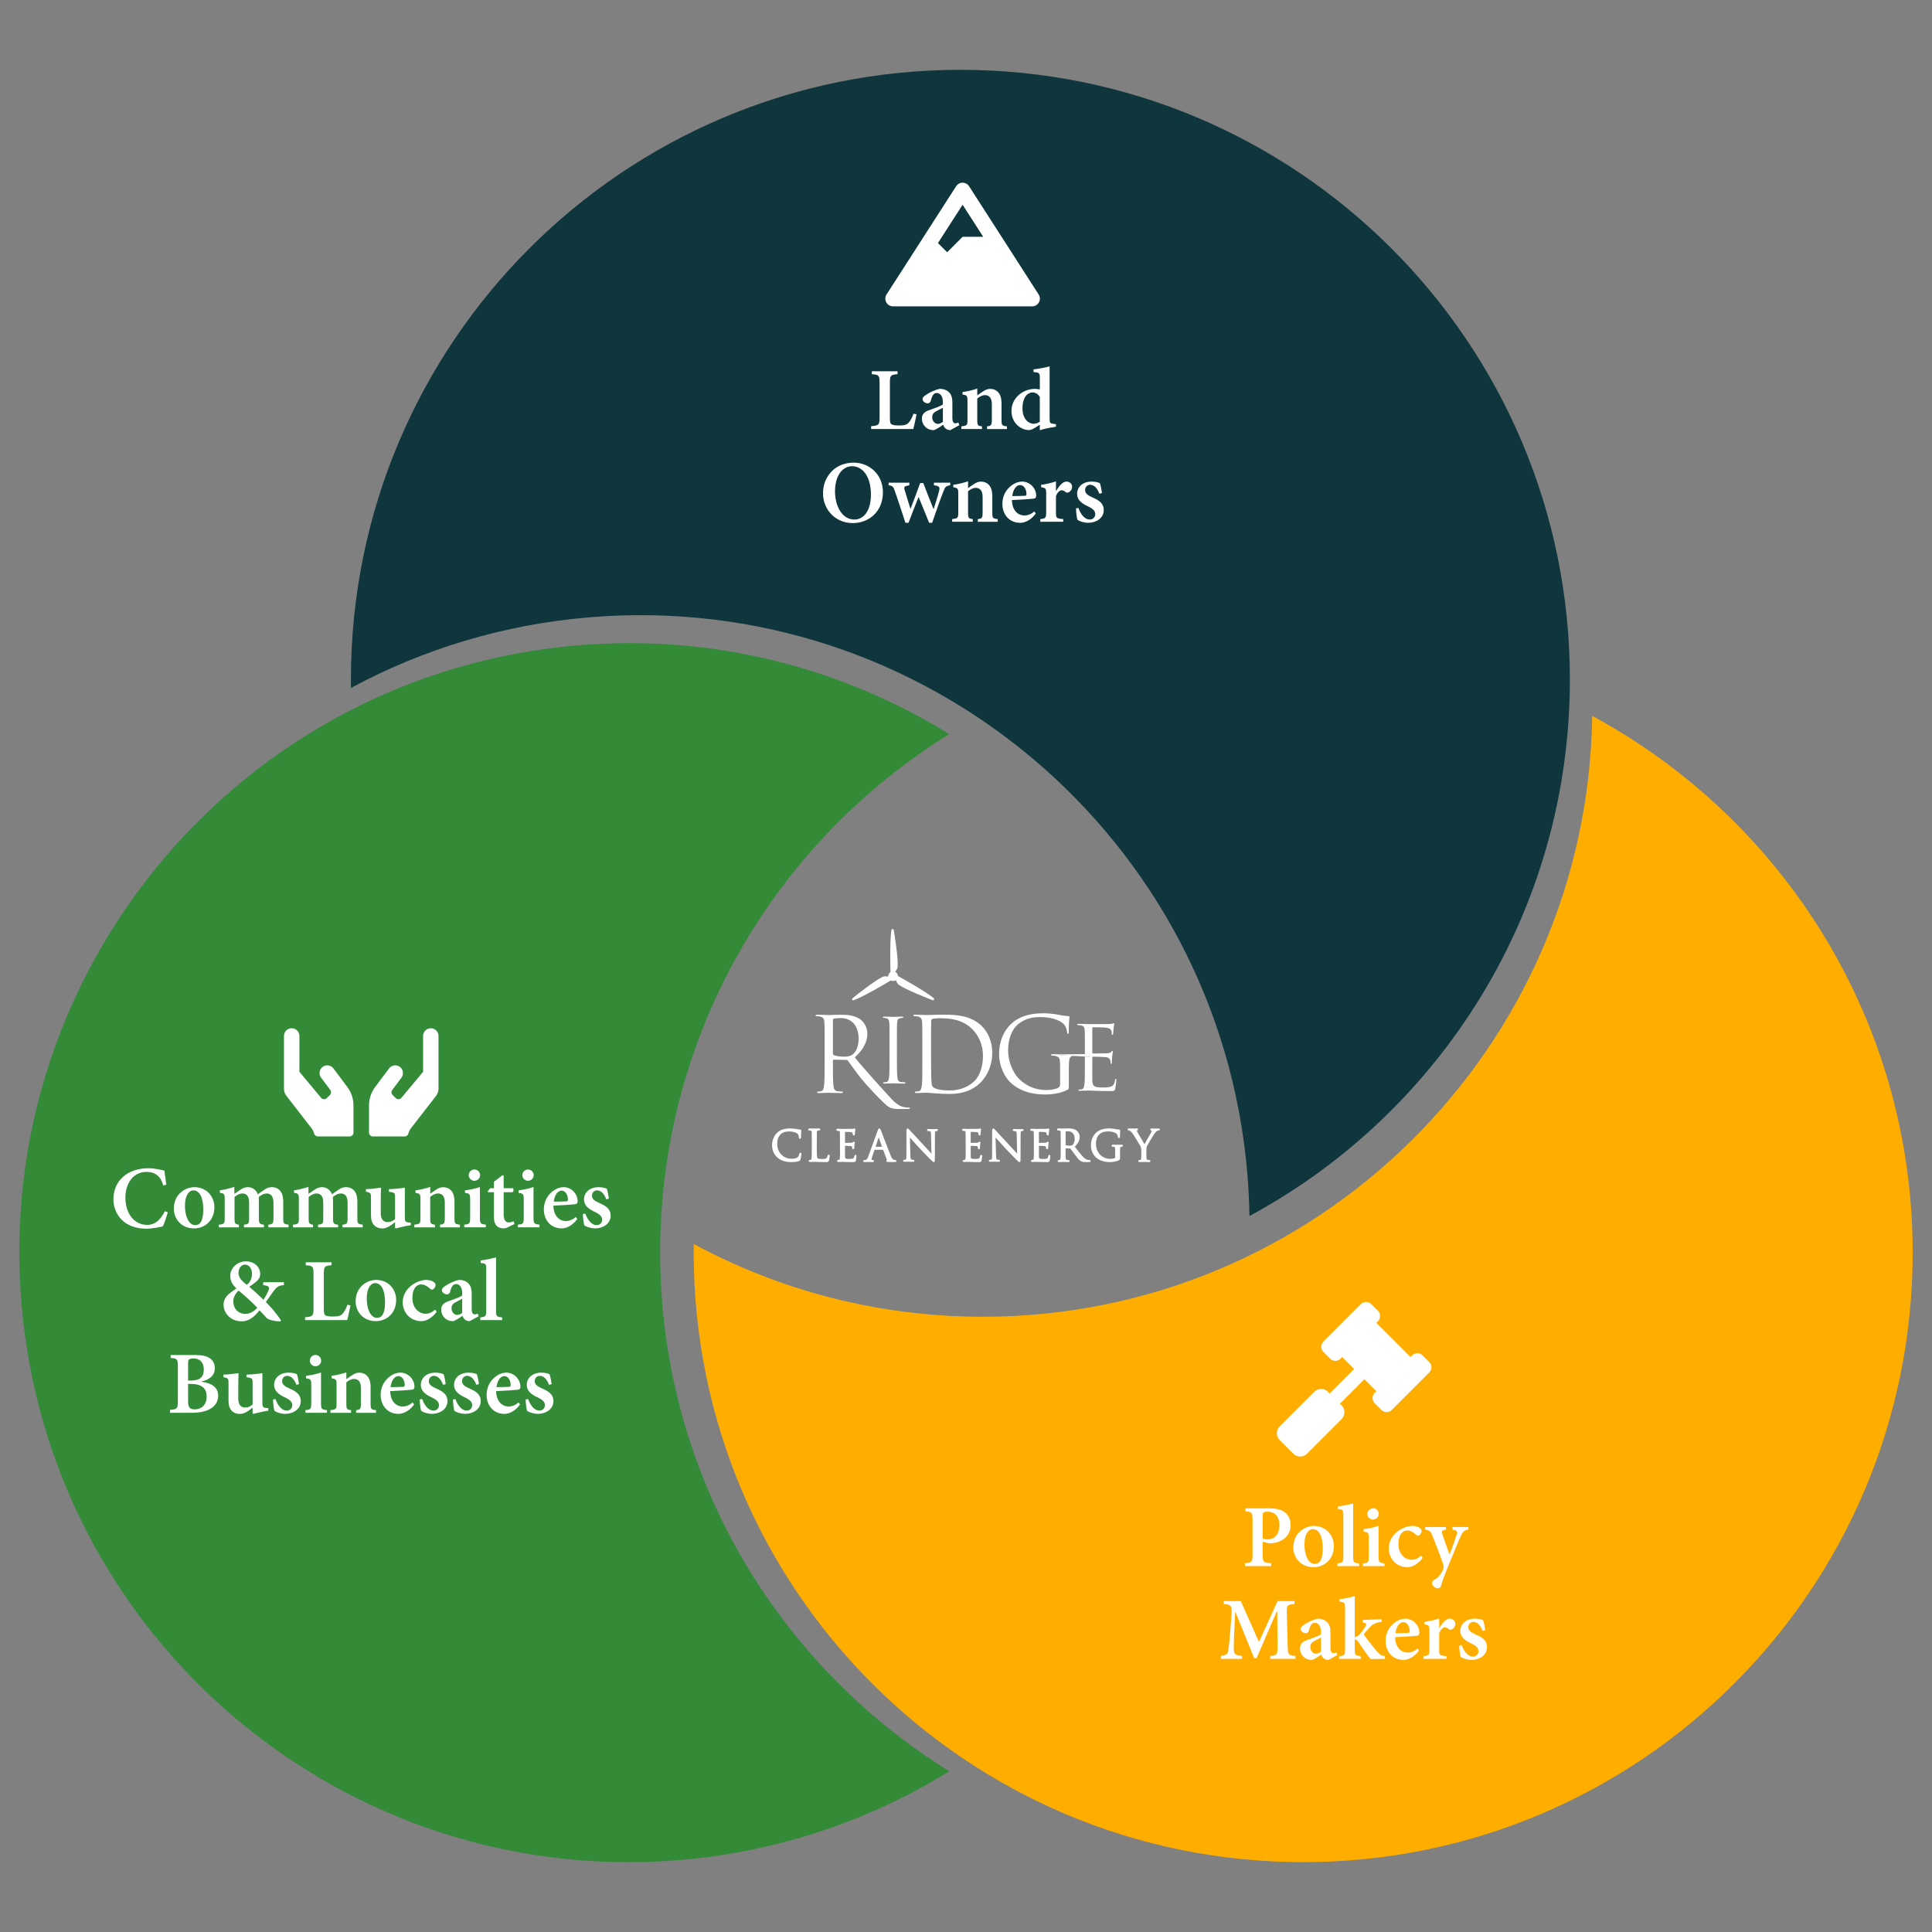 <?xml version="1.0" encoding="UTF-8"?>
<svg xmlns="http://www.w3.org/2000/svg" viewBox="0 0 1000 1000">
  <rect x="0" y="0" width="1000" height="1000" fill="#808080" stroke="none"/>
  <defs>
    <style>.cls-1,.cls-2{fill:#fff;}.cls-3{fill:#ffae00;}.cls-4{fill:#0f353d;}.cls-5{fill:#338a37;}.cls-2{fill-rule:evenodd;stroke:#fff;stroke-miterlimit:10;stroke-width:.76px;}</style>
  </defs>
  <g id="venn_diagram">
    <path class="cls-4" d="m497.11,36.14c-174.23,0-315.47,141.24-315.47,315.47,0,1.49.01,2.98.03,4.46,36.98-19.94,78.58-32.77,123.11-36.53,173.61-14.63,326.21,114.26,340.84,287.87.62,7.37.98,14.71,1.09,22,98.76-53.3,165.86-157.71,165.86-277.8,0-174.23-141.24-315.47-315.47-315.47Z"></path>
    <path class="cls-5" d="m341.69,648.37c0-113.38,59.82-212.79,149.61-268.39-55.54-34.38-122.21-51.87-192.3-45.96C125.39,348.64-3.5,501.24,11.13,674.86c14.63,173.61,167.23,302.5,340.84,287.87,51.19-4.31,98.49-20.63,139.38-45.93-89.82-55.6-149.65-155.02-149.65-268.42Z"></path>
    <path class="cls-3" d="m824.13,370.56c-2.4,172.16-142.7,310.99-315.44,310.99-54.13,0-105.08-13.64-149.6-37.66-.02,1.49-.03,2.99-.03,4.48,0,174.23,141.24,315.47,315.47,315.47s315.47-141.24,315.47-315.47c0-120.1-67.11-224.51-165.87-277.81Z"></path>
  </g>
  <g id="logo">
    <path class="cls-1" d="m437.12,546.94c-2.36,0-4.83-.38-5.63-.86-.27-.16-.38-.38-.38-.64v-17.53c0-.32.16-.54.43-.64.54-.16,1.98-.32,3.59-.32,5.74,0,9.28,4.02,9.28,10.72,0,4.08-1.39,6.97-3.27,8.26-1.23.86-2.73,1.02-4.02,1.02m-1.72-21.72c-1.66,0-5.74.16-6.33.16-.27,0-3.65-.16-6.06-.16-.59,0-.86.11-.86.43,0,.21.21.32.43.32.48,0,1.39.05,1.82.16,1.77.38,2.2,1.23,2.31,3.06.11,1.72.11,3.22.11,11.58v9.44c0,5.15,0,9.38-.27,11.64-.21,1.56-.48,2.73-1.56,2.95-.48.11-1.13.21-1.61.21-.32,0-.43.16-.43.32,0,.32.27.43.86.43,1.61,0,4.99-.16,5.04-.16.27,0,3.65.16,6.6.16.59,0,.86-.16.86-.43,0-.16-.11-.32-.43-.32-.48,0-1.66-.11-2.41-.21-1.61-.21-1.93-1.39-2.09-2.95-.27-2.25-.27-6.49-.27-11.64v-1.29c0-.27.11-.43.38-.43l6.6.11c.32,0,.48.11.7.32,1.07,1.39,3.59,4.99,5.85,7.94,3.06,4.02,13.2,14.92,15.51,16.15,1.39.75,2.73,1.02,5.74,1.02h3.81c.97,0,1.29-.11,1.29-.43,0-.16-.21-.32-.48-.32-.32,0-1.07,0-2.09-.16-1.34-.21-3.65-.8-6.54-3.86-3.11-3.32-15.02-16.36-19.42-21.99,4.83-4.45,6.49-8.42,6.49-12.39,0-3.7-2.36-6.33-3.7-7.29-2.84-2.04-6.43-2.36-9.81-2.36"></path>
    <path class="cls-1" d="m466.82,526.2c-1.38,0-4.26.14-4.49.14s-3.12-.14-4.63-.14c-.5,0-.73.09-.73.37,0,.18.18.28.37.28.32,0,.92.05,1.42.18,1.01.23,1.47,1.01,1.56,2.57.09,1.47.09,2.75.09,9.9v8.07c0,4.4,0,8.02-.23,9.95-.18,1.33-.41,2.34-1.33,2.52-.41.09-.96.18-1.38.18-.28,0-.37.14-.37.28,0,.28.23.37.73.37,1.38,0,4.26-.14,4.49-.14s3.12.14,5.64.14c.5,0,.73-.14.73-.37,0-.14-.09-.28-.37-.28-.41,0-1.42-.09-2.06-.18-1.38-.18-1.65-1.19-1.79-2.52-.23-1.93-.23-5.55-.23-9.95v-8.07c0-7.15,0-8.44.09-9.9.09-1.6.46-2.38,1.7-2.61.55-.09.83-.14,1.15-.14.18,0,.37-.09.37-.28,0-.27-.23-.37-.73-.37"></path>
    <path class="cls-1" d="m491.74,564.42c-6.33,0-8.42-1.13-9.12-2.14-.43-.59-.54-2.73-.59-4.08-.05-1.02-.11-5.95-.11-11.64v-6.65c0-4.13,0-9.6.05-11.42,0-.59.16-.86.64-1.07.43-.21,2.41-.38,3.49-.38,6.38,0,12.49.75,17.53,6.06,2.2,2.31,5.15,6.7,5.15,13.51,0,4.93-1.5,10.08-4.29,12.82-3.16,3.16-7.78,4.99-12.76,4.99m-2.59-39.21c-.81,0-1.56,0-2.24,0-3.22,0-6.6.16-7.24.16-.27,0-3.65-.16-6.06-.16-.59,0-.86.11-.86.43,0,.21.21.32.43.32.48,0,1.39.05,1.82.16,1.77.38,2.2,1.23,2.31,3.06.11,1.72.11,3.22.11,11.58v9.44c0,5.15,0,9.38-.27,11.64-.21,1.56-.48,2.73-1.56,2.95-.48.11-1.13.21-1.61.21-.32,0-.43.16-.43.32,0,.32.27.43.86.43,1.61,0,4.99-.16,5.25-.16.54,0,7.29.64,11.9.64,9.12,0,13.94-3.75,16.25-6.17,3-3.16,5.79-8.37,5.79-15.12,0-6.38-2.52-10.83-5.2-13.62-5.57-5.75-13.74-6.12-19.27-6.12"></path>
    <path class="cls-1" d="m540.34,524.47c-4.13,0-9.44.38-14.26,3.38-4.77,3-8.95,9.06-8.95,17.64,0,6.7,3.11,12.44,6.38,15.28,5.95,5.2,13.57,5.74,17.64,5.74,3.11,0,7.94-.59,11.37-2.41.64-.38.7-.48.7-2.9v-6.01c0-2.25,0-3.86.11-5.58.11-1.88.54-2.79,1.98-3.06.05,0,.07-.02.06-.04l-6.55-.36-1.12-.42h1.13c-1.19-.05-2.68-.09-3.92-.09-.59,0-.86.11-.86.43,0,.21.21.32.43.32.48,0,1.39.05,1.82.16,2.14.59,2.41,1.18,2.41,5.52v9.12c0,.91-.38,1.5-1.07,1.88-1.39.8-4.18,1.13-6.11,1.13-4.93,0-9.81-1.61-14.05-5.74-1.88-1.82-5.68-7.29-5.68-14.85,0-6.27,2.2-11.15,5.31-13.62,4.08-3.22,8.1-3.54,11.48-3.54,6.92,0,11.26,2.31,12.6,4.34.8,1.29,1.07,2.79,1.13,3.54.05.48.11.8.38.8.38,0,.48-.27.48-1.13,0-5.36.38-6.86.38-7.61,0-.21-.11-.43-.64-.48-1.34-.05-3.22-.27-4.34-.54-1.02-.21-4.83-.91-8.2-.91"></path>
    <path class="cls-1" d="m576.56,529.58c-.23,0-.41.18-.64.23-.37.09-1.1.18-1.97.23-1.05.05-10.18.05-10.5.05-.23,0-3.12-.14-5.18-.14-.5,0-.73.09-.73.37,0,.18.18.27.37.27.41,0,1.19.05,1.56.14,1.51.32,1.88,1.05,1.97,2.61.09,1.47.09,2.75.09,9.9v2.38l2.37-.02v1.4l-2.37-.13v4.44c0,4.4,0,8.02-.23,9.95-.18,1.33-.41,2.34-1.33,2.52-.41.09-.96.18-1.38.18-.28,0-.37.14-.37.27,0,.28.23.37.73.37,1.38,0,4.26-.14,4.49-.14,1.33,0,4.4.27,11.32.27,1.79,0,2.15,0,2.48-1.19.23-.96.6-4.08.6-4.45,0-.32,0-.69-.27-.69-.23,0-.32.18-.41.69-.32,1.88-.87,2.8-2.06,3.3-1.19.5-3.21.5-4.4.5-4.49,0-5.18-.6-5.32-3.76-.05-.96,0-6.28,0-7.84v-4.03c0-.18.09-.32.32-.32.78,0,5.32.09,6.56.23,1.79.18,2.2.96,2.38,1.6.18.6.18,1.05.18,1.51,0,.23.09.41.32.41.32,0,.32-.5.32-.87,0-.32.09-2.02.18-2.93.14-1.51.37-2.29.37-2.57s-.09-.37-.23-.37c-.18,0-.37.23-.69.6-.41.46-1.05.55-2.15.64-1.05.09-6.69.09-7.29.09-.23,0-.28-.14-.28-.46v-12.65c0-.32.09-.46.28-.46.5,0,5.5.05,6.28.14,2.48.28,2.93.83,3.26,1.56.23.55.27,1.33.27,1.65,0,.37.09.6.37.6.18,0,.27-.27.32-.5.09-.55.18-2.57.23-3.03.14-1.28.37-1.83.37-2.15,0-.23-.05-.41-.18-.41"></path>
    <polyline class="cls-1" points="563.89 545.6 561.52 545.62 548.82 545.73 547.69 545.74 548.81 546.16 555.36 546.52 561.52 546.87 563.89 547 563.89 545.6"></polyline>
    <path class="cls-2" d="m409.59,601.12c1.36,0,2.98-.15,3.83-.49.38-.17.43-.21.55-.62.21-.72.47-2.57.47-2.72,0-.17-.04-.32-.15-.32-.13,0-.17.09-.21.32-.06.38-.34,1.32-.79,1.79-.85.87-2.1,1.06-3.7,1.06-4.55,0-7.67-3.72-7.67-7.78,0-2.17.36-4.06,1.91-5.55.74-.72,2.06-1.55,4.89-1.55,1.87,0,3.51.57,4.25,1.21.55.47.89,1.34.89,2.17,0,.3.02.45.17.45.13,0,.17-.13.19-.45s.02-1.49.06-2.19c.04-.77.11-1.02.11-1.19,0-.13-.04-.21-.28-.23-.68-.04-1.36-.17-2.17-.32-1.04-.19-2.23-.26-3.08-.26-3.27,0-5.21,1-6.48,2.27-1.89,1.89-2.38,4.38-2.38,5.8,0,2.02.51,4.44,2.57,6.29,1.68,1.51,3.83,2.3,7.02,2.3Z"></path>
    <path class="cls-2" d="m422.4,590.82c0-3.43,0-4.04.04-4.74.04-.77.22-1.14.86-1.25.26-.04.57-.07.72-.07.09,0,.18-.04.18-.13,0-.13-.11-.18-.35-.18-.66,0-2.26.07-2.37.07s-1.49-.07-2.48-.07c-.24,0-.35.04-.35.18,0,.09.09.13.18.13.2,0,.57.02.75.07.72.15.9.51.94,1.25.04.7.04,1.32.04,4.74v3.86c0,2.11,0,3.84-.11,4.77-.09.64-.2,1.12-.64,1.21-.2.04-.46.09-.66.09-.13,0-.18.07-.18.13,0,.13.11.18.35.18.66,0,1.95-.07,2.15-.07,1.27,0,2.72.13,5.89.13,1.16,0,1.23-.09,1.38-.59.18-.64.33-1.95.33-2.2s-.02-.33-.13-.33c-.13,0-.18.11-.2.29-.07.42-.29.97-.57,1.32-.53.64-1.49.66-2.66.66-1.71,0-2.28-.15-2.64-.51-.4-.4-.48-1.8-.48-5.03v-3.91Z"></path>
    <path class="cls-2" d="m435.18,594.76c0,2.09,0,3.8-.11,4.72-.09.63-.2,1.11-.63,1.2-.2.04-.46.09-.65.09-.13,0-.17.07-.17.13,0,.13.11.17.35.17.65,0,2.02-.07,2.13-.07.63,0,2.09.13,5.37.13.85,0,1.02,0,1.17-.56.11-.46.28-1.93.28-2.11,0-.15,0-.33-.13-.33-.11,0-.15.09-.2.33-.15.89-.41,1.33-.98,1.56s-1.52.24-2.09.24c-2.13,0-2.46-.28-2.52-1.78-.02-.46,0-2.98,0-3.72v-1.91c0-.09.04-.15.15-.15.37,0,2.52.04,3.11.11.85.09,1.04.46,1.13.76.09.28.09.5.09.72,0,.11.04.2.15.2.15,0,.15-.24.15-.41,0-.15.04-.96.09-1.39.07-.72.17-1.09.17-1.22s-.04-.17-.11-.17c-.09,0-.17.11-.33.28-.2.22-.5.26-1.02.3-.5.04-3.17.04-3.46.04-.11,0-.13-.07-.13-.22v-6c0-.15.04-.22.13-.22.24,0,2.61.02,2.98.07,1.17.13,1.39.39,1.54.74.11.26.13.63.13.78,0,.17.04.28.17.28.09,0,.13-.13.15-.24.04-.26.09-1.22.11-1.43.07-.61.17-.87.17-1.02,0-.11-.02-.2-.09-.2-.11,0-.2.09-.3.11-.17.04-.52.09-.93.11-.5.02-4.82.02-4.98.02-.11,0-1.48-.07-2.46-.07-.24,0-.35.04-.35.17,0,.09.09.13.17.13.2,0,.56.02.74.07.72.15.89.5.93,1.24.04.7.04,1.3.04,4.69v3.82Z"></path>
    <path class="cls-2" d="m449.77,598.74c-.39,1.08-.82,1.9-1.82,2.03-.17.02-.48.04-.63.04-.11,0-.19.04-.19.13,0,.13.13.17.41.17,1.02,0,2.21-.06,2.45-.06s1.17.06,1.69.06c.19,0,.32-.04.32-.17,0-.09-.06-.13-.22-.13h-.22c-.37,0-.82-.19-.82-.63,0-.39.11-.91.3-1.45l1.3-3.83c.04-.11.11-.17.22-.17h4.65c.11,0,.15.04.19.13l2.01,5.32c.13.35,0,.54-.13.58-.09.02-.15.06-.15.15,0,.13.24.13.65.15,1.49.04,3.07.04,3.4.04.24,0,.43-.04.43-.17,0-.11-.09-.13-.22-.13-.22,0-.54-.02-.87-.13-.45-.13-1.08-.48-1.86-2.4-1.32-3.29-4.72-12.23-5.04-13.05-.26-.67-.35-.78-.48-.78s-.22.13-.48.84l-4.91,13.44Zm3.03-4.78c-.06,0-.11-.04-.06-.15l1.9-5.84c.11-.32.22-.32.32,0l2.06,5.84c.02.09.02.15-.09.15h-4.13Z"></path>
    <path class="cls-2" d="m470.54,587.78c.69.77,3.11,3.47,5.6,6.16,2.27,2.45,5.36,5.6,5.6,5.81,1.14,1.14,1.39,1.37,1.57,1.37.15,0,.19-.11.19-1.52l.04-12.57c0-1.29.09-1.76.79-1.91.26-.06.41-.06.51-.06.15,0,.24-.06.24-.15,0-.13-.15-.15-.39-.15-.88,0-1.59.06-1.82.06s-1.27-.06-2.23-.06c-.26,0-.43.02-.43.15,0,.09.02.15.17.15.17,0,.66.02,1.05.11.66.17.82.64.84,2.04l.24,10.9c-.69-.71-3.02-3.32-5.15-5.6-3.3-3.54-6.5-6.99-6.82-7.36-.21-.21-.58-.69-.75-.69s-.24.24-.24,1.07l-.02,12.29c0,1.95-.11,2.57-.64,2.72-.32.11-.71.13-.88.13-.11,0-.17.04-.17.13,0,.15.13.17.34.17.97,0,1.87-.06,2.06-.06s1.05.06,2.27.06c.26,0,.39-.04.39-.17,0-.09-.06-.13-.17-.13-.19,0-.66-.02-1.07-.13-.58-.17-.79-.73-.84-2.49l-.28-10.27Z"></path>
    <path class="cls-2" d="m500.24,594.76c0,2.09,0,3.8-.11,4.72-.09.63-.2,1.11-.63,1.2-.2.04-.46.09-.65.09-.13,0-.17.07-.17.13,0,.13.11.17.35.17.65,0,2.02-.07,2.13-.07.63,0,2.09.13,5.37.13.85,0,1.02,0,1.17-.56.11-.46.28-1.93.28-2.11,0-.15,0-.33-.13-.33-.11,0-.15.09-.2.33-.15.89-.41,1.33-.98,1.56s-1.52.24-2.09.24c-2.13,0-2.46-.28-2.52-1.78-.02-.46,0-2.98,0-3.72v-1.91c0-.09.04-.15.15-.15.37,0,2.52.04,3.11.11.85.09,1.04.46,1.13.76.09.28.09.5.09.72,0,.11.04.2.15.2.15,0,.15-.24.15-.41,0-.15.04-.96.09-1.39.07-.72.17-1.09.17-1.22s-.04-.17-.11-.17c-.09,0-.17.11-.33.28-.2.22-.5.26-1.02.3-.5.04-3.17.04-3.46.04-.11,0-.13-.07-.13-.22v-6c0-.15.04-.22.13-.22.24,0,2.61.02,2.98.07,1.17.13,1.39.39,1.54.74.11.26.13.63.13.78,0,.17.04.28.17.28.09,0,.13-.13.15-.24.04-.26.09-1.22.11-1.43.07-.61.17-.87.17-1.02,0-.11-.02-.2-.09-.2-.11,0-.2.09-.3.11-.17.04-.52.09-.93.11-.5.02-4.82.02-4.98.02-.11,0-1.48-.07-2.46-.07-.24,0-.35.04-.35.17,0,.09.09.13.17.13.2,0,.56.02.74.07.72.15.89.5.93,1.24.04.7.04,1.3.04,4.69v3.82Z"></path>
    <path class="cls-2" d="m535.54,594.76c0,2.09,0,3.8-.11,4.72-.09.63-.2,1.11-.63,1.2-.2.04-.46.09-.65.09-.13,0-.17.07-.17.13,0,.13.11.17.35.17.65,0,2.02-.07,2.13-.07.63,0,2.09.13,5.37.13.85,0,1.02,0,1.17-.56.11-.46.28-1.93.28-2.11,0-.15,0-.33-.13-.33-.11,0-.15.09-.2.33-.15.89-.41,1.33-.98,1.56s-1.52.24-2.09.24c-2.13,0-2.46-.28-2.52-1.78-.02-.46,0-2.98,0-3.72v-1.91c0-.09.04-.15.15-.15.37,0,2.52.04,3.11.11.85.09,1.04.46,1.13.76.09.28.09.5.09.72,0,.11.04.2.15.2.15,0,.15-.24.15-.41,0-.15.04-.96.09-1.39.07-.72.17-1.09.17-1.22s-.04-.17-.11-.17c-.09,0-.17.11-.33.28-.2.22-.5.26-1.02.3-.5.04-3.17.04-3.46.04-.11,0-.13-.07-.13-.22v-6c0-.15.04-.22.13-.22.24,0,2.61.02,2.98.07,1.17.13,1.39.39,1.54.74.11.26.13.63.13.78,0,.17.04.28.17.28.09,0,.13-.13.15-.24.04-.26.09-1.22.11-1.43.07-.61.17-.87.17-1.02,0-.11-.02-.2-.09-.2-.11,0-.2.09-.3.11-.17.04-.52.09-.93.11-.5.02-4.82.02-4.98.02-.11,0-1.48-.07-2.46-.07-.24,0-.35.04-.35.17,0,.09.09.13.17.13.2,0,.56.02.74.07.72.15.89.5.93,1.24.04.7.04,1.3.04,4.69v3.82Z"></path>
    <path class="cls-2" d="m514.89,587.78c.69.77,3.11,3.47,5.6,6.16,2.27,2.45,5.36,5.6,5.6,5.81,1.14,1.14,1.39,1.37,1.57,1.37.15,0,.19-.11.19-1.52l.04-12.57c0-1.29.09-1.76.79-1.91.26-.06.41-.06.51-.06.15,0,.24-.06.24-.15,0-.13-.15-.15-.39-.15-.88,0-1.59.06-1.82.06s-1.27-.06-2.23-.06c-.26,0-.43.02-.43.15,0,.09.02.15.17.15.17,0,.66.02,1.05.11.66.17.82.64.84,2.04l.24,10.9c-.69-.71-3.02-3.32-5.15-5.6-3.3-3.54-6.5-6.99-6.82-7.36-.21-.21-.58-.69-.75-.69s-.24.24-.24,1.07l-.02,12.29c0,1.95-.11,2.57-.64,2.72-.32.11-.71.13-.88.13-.11,0-.17.04-.17.13,0,.15.13.17.34.17.97,0,1.87-.06,2.06-.06s1.05.06,2.27.06c.26,0,.39-.04.39-.17,0-.09-.06-.13-.17-.13-.19,0-.66-.02-1.07-.13-.58-.17-.79-.73-.84-2.49l-.28-10.27Z"></path>
    <path class="cls-2" d="m577.55,599.02c0,.36-.15.6-.43.74-.55.32-1.66.45-2.42.45-1.96,0-3.89-.64-5.57-2.27-.74-.72-2.25-2.89-2.25-5.89,0-2.49.87-4.42,2.1-5.4,1.62-1.28,3.21-1.4,4.55-1.4,2.74,0,4.46.91,5,1.72.32.51.43,1.11.45,1.4.02.19.04.32.15.32.15,0,.19-.11.19-.45,0-2.13.15-2.72.15-3.02,0-.09-.04-.17-.26-.19-.53-.02-1.28-.11-1.72-.21-.4-.09-1.91-.36-3.25-.36-1.64,0-3.74.15-5.65,1.34-1.89,1.19-3.55,3.59-3.55,6.99,0,2.66,1.23,4.93,2.53,6.06,2.36,2.06,5.38,2.27,6.99,2.27,1.23,0,3.15-.23,4.51-.96.26-.15.28-.19.28-1.15v-2.38c0-.89,0-1.53.04-2.21.04-.74.21-1.11.79-1.21.26-.04.38-.06.53-.06.09,0,.17-.04.17-.13,0-.13-.11-.17-.34-.17-.64,0-1.98.06-2.08.06s-1.45-.06-2.4-.06c-.23,0-.34.04-.34.17,0,.09.09.13.17.13.19,0,.55.02.72.06.85.23.96.47.96,2.19v3.61Z"></path>
    <path class="cls-2" d="m549.4,594.73c0,2.12,0,3.86-.11,4.78-.09.64-.2,1.12-.64,1.21-.2.04-.46.09-.66.09-.13,0-.18.07-.18.13,0,.13.11.18.35.18.66,0,2.05-.07,2.07-.07.11,0,1.5.07,2.71.07.24,0,.35-.07.35-.18,0-.07-.04-.13-.18-.13-.2,0-.68-.04-.99-.09-.66-.09-.79-.57-.86-1.21-.11-.93-.11-2.67-.11-4.78v-.53c0-.11.04-.18.15-.18l2.71.04c.13,0,.2.04.29.13.44.57,1.48,2.05,2.4,3.26,1.26,1.65,2.03,2.73,2.98,3.24.57.31,1.12.42,2.36.42h1.57c.4,0,.53-.04.53-.18,0-.07-.09-.13-.2-.13-.13,0-.44,0-.86-.07-.55-.09-1.5-.33-2.69-1.59-1.28-1.37-2.78-3.33-4.59-5.64,1.98-1.83,2.67-3.46,2.67-5.09,0-1.52-.97-2.6-1.52-3-1.17-.84-2.65-.97-4.03-.97-.68,0-2.36.07-2.6.07-.11,0-1.5-.07-2.49-.07-.24,0-.35.04-.35.18,0,.09.09.13.18.13.2,0,.57.02.75.07.73.15.9.51.95,1.26.04.71.04,1.32.04,4.76v3.88Zm1.76-9.17c0-.13.07-.22.18-.26.22-.07.82-.13,1.48-.13,2.36,0,3.81,1.65,3.81,4.41,0,1.68-.57,2.87-1.34,3.4-.51.35-1.12.42-1.65.42-.97,0-1.98-.15-2.31-.35-.11-.07-.15-.15-.15-.26v-7.21Z"></path>
    <path class="cls-2" d="m591.14,597.31c0,.35,0,1.28-.07,2.2-.04.64-.24,1.12-.68,1.21-.2.04-.46.09-.66.09-.13,0-.18.07-.18.13,0,.13.11.18.35.18.66,0,2.05-.07,2.16-.07s1.5.07,2.71.07c.24,0,.35-.07.35-.18,0-.07-.04-.13-.18-.13-.2,0-.68-.04-.99-.09-.66-.09-.86-.57-.9-1.21-.07-.93-.07-1.85-.07-2.2v-1.9c0-.73,0-1.41.33-2.2.4-.95,3.48-6.13,4.21-7.01.49-.6.73-.86,1.17-1.12.35-.22.77-.31,1.01-.31.18,0,.29-.07.29-.18,0-.09-.13-.13-.29-.13-.42,0-2.01.07-2.14.07-.18,0-.88-.07-1.46-.07-.22,0-.35.04-.35.13,0,.11.13.15.33.22.26.07.35.31.35.62,0,.29-.09.66-.37,1.12-.44.73-3.24,5.56-3.66,6.48-.4-.64-3.7-6.33-4.06-6.97-.18-.33-.29-.6-.29-.86,0-.18.11-.31.29-.4.2-.09.33-.11.33-.2s-.04-.15-.29-.15c-.86,0-1.7.07-1.85.07-.11,0-1.76-.07-2.18-.07-.2,0-.29.07-.29.15,0,.11.11.15.22.15.2,0,.62.13.95.35.4.26.95.82,1.5,1.63.77,1.15,3.73,6,3.88,6.35.29.64.51,1.12.51,2.31v1.9Z"></path>
    <path class="cls-1" d="m464.62,500.44c.34-4.62-1.58-16.51-2.01-19.05-.05-.28-.28-.49-.57-.51h0c-.31-.02-.58.2-.63.51-.88,5.55-.59,18.35-.49,21.78-.63.4-1.07,1.07-1.15,1.87-.01.14-.01.27,0,.41-.54-.02-1.05-.06-1.43-.1-.5-.05-1,.04-1.45.25-4.19,1.96-13.61,9.48-15.62,11.09-.22.18-.29.49-.16.74.14.28.46.41.75.3,5.27-1.96,16.28-8.49,19.23-10.25.28.15.6.25.94.28.6.06,1.17-.1,1.64-.42.25.48.47.94.63,1.28.21.45.54.84.95,1.13,3.8,2.64,15.04,7,17.44,7.92.27.1.57,0,.72-.23.17-.26.12-.6-.12-.8-4.34-3.57-15.52-9.8-18.53-11.46-.03-.94-.6-1.77-1.42-2.17.28-.46.57-.88.79-1.2.29-.41.46-.89.49-1.39Z"></path>
  </g>
  <g id="text">
    <path class="cls-1" d="m474.41,214.47c-.37,1.79-1.29,6.3-1.7,7.59h-21.81v-1.47c3.91-.32,4.37-.64,4.37-4.55v-17.9c0-3.91-.41-4.19-4-4.46v-1.52h13.3v1.52c-3.54.28-3.96.55-3.96,4.46v18.08c0,2.25.18,3.13,1.1,3.54.83.37,2.16.46,3.77.46,2.21,0,3.82-.28,4.88-1.52.87-.92,1.7-2.39,2.48-4.6l1.56.37Z"></path>
    <path class="cls-1" d="m491.89,222.62c-1.06,0-1.98-.41-2.58-.92-.6-.6-.92-1.2-1.15-1.84-1.79,1.2-3.96,2.76-5.01,2.76-3.68,0-5.98-2.94-5.98-5.8,0-2.35,1.15-3.59,3.59-4.46,2.71-.97,6.21-2.12,7.27-3.04v-1.15c0-3.04-1.29-4.74-3.22-4.74-.69,0-1.29.28-1.7.83-.55.64-.97,1.7-1.33,3.13-.28,1.06-.87,1.38-1.75,1.38-1.06,0-2.53-1.01-2.53-2.21,0-.74.55-1.33,1.56-2.02,1.56-1.15,4.74-2.76,7.36-3.27,1.7,0,3.08.41,4.23,1.29,1.84,1.43,2.3,3.4,2.3,5.89v7.96c0,2.12.74,2.71,1.52,2.71.55,0,1.1-.18,1.56-.41l.51,1.38-4.65,2.53Zm-3.86-11.59c-.92.51-2.16,1.15-3.13,1.66-1.56.74-2.39,1.61-2.39,3.22,0,2.48,1.75,3.5,2.94,3.5.83,0,1.75-.41,2.58-1.06v-7.31Z"></path>
    <path class="cls-1" d="m510.89,222.06v-1.38c2.21-.28,2.48-.51,2.48-3.77v-7.73c0-3.27-1.43-4.65-3.54-4.65-1.43,0-2.76.74-4,1.75v11c0,2.94.28,3.13,2.44,3.4v1.38h-10.67v-1.38c2.94-.37,3.17-.51,3.17-3.54v-9.52c0-2.85-.23-2.99-2.58-3.45v-1.24c2.44-.32,5.15-.97,7.64-1.79v3.5c.92-.64,1.84-1.33,2.94-2.02,1.33-.87,2.35-1.33,3.68-1.33,3.68,0,5.93,2.67,5.93,7.22v8.74c0,2.99.28,3.13,2.81,3.45v1.38h-10.31Z"></path>
    <path class="cls-1" d="m546.54,220.87c-1.06.18-5.06.74-8.33,1.79v-2.81l-2.81,1.75c-1.38.83-2.25,1.01-2.76,1.01-3.86,0-9.11-3.27-9.11-9.98,0-6.3,5.52-11.36,12.33-11.36.46,0,1.29.09,2.35.32v-5.89c0-2.67-.28-2.85-3.27-3.17v-1.33c2.76-.32,6.21-.97,8.33-1.61v26.87c0,2.53.28,2.71,2.12,2.94l1.15.14v1.33Zm-8.33-15.37c-.87-1.61-2.35-2.39-3.87-2.39s-5.11,1.43-5.11,8.28c0,5.61,3.31,7.96,5.75,7.96,1.1,0,2.16-.37,3.22-1.06v-12.79Z"></path>
    <path class="cls-1" d="m457,254.79c0,9.89-7.08,15.96-15.69,15.96s-15.32-6.67-15.32-15.5c0-8,5.71-15.78,15.87-15.78,8.19,0,15.14,6.16,15.14,15.32Zm-24.8-.55c0,8.14,3.91,14.68,10.03,14.68,4.65,0,8.56-4.28,8.56-12.88,0-9.34-4.19-14.72-9.8-14.72-4.78,0-8.79,4.74-8.79,12.93Z"></path>
    <path class="cls-1" d="m491.82,251.16c-2.25.41-2.62.83-3.54,3.27-1.61,4.05-3.59,9.75-5.8,16.15h-1.56c-1.79-4.55-3.68-8.92-5.47-13.34-1.75,4.37-3.45,8.69-5.2,13.34h-1.61c-1.79-5.61-3.68-11.18-5.47-16.42-.78-2.3-1.15-2.71-3.22-2.99v-1.33h10.72v1.33c-2.71.46-2.94.83-2.39,2.58.97,3.13,1.98,6.44,2.94,9.57h.09c1.66-4.14,3.22-8.56,4.97-13.3h1.61c1.66,4.46,3.45,8.88,5.29,13.43h.09c.83-2.53,2.21-6.9,2.81-9.43.46-1.98.23-2.39-2.67-2.85v-1.33h8.42v1.33Z"></path>
    <path class="cls-1" d="m506.12,270.06v-1.38c2.21-.28,2.48-.51,2.48-3.77v-7.73c0-3.27-1.43-4.65-3.54-4.65-1.43,0-2.76.74-4,1.75v11c0,2.94.28,3.13,2.44,3.4v1.38h-10.67v-1.38c2.94-.37,3.17-.51,3.17-3.54v-9.52c0-2.85-.23-2.99-2.58-3.45v-1.24c2.44-.32,5.15-.97,7.64-1.79v3.5c.92-.64,1.84-1.33,2.94-2.02,1.33-.87,2.35-1.33,3.68-1.33,3.68,0,5.93,2.67,5.93,7.22v8.74c0,2.99.28,3.13,2.81,3.45v1.38h-10.3Z"></path>
    <path class="cls-1" d="m536.12,265.79c-2.81,3.91-6.26,4.83-8,4.83-5.93,0-9.29-4.55-9.29-9.85,0-3.36,1.33-6.26,3.27-8.19,1.98-2.07,4.51-3.31,6.95-3.31,4.09,0,7.27,3.54,7.27,7.22,0,.92-.28,1.47-1.24,1.61-.83.14-6.49.55-11.32.74.14,5.43,3.17,7.96,6.44,7.96,1.79,0,3.54-.64,5.15-2.12l.78,1.1Zm-12.14-9.02c2.12,0,4.14-.05,6.26-.14.74,0,1.01-.14,1.06-.87,0-2.39-1.24-4.69-3.27-4.69-1.89,0-3.63,2.07-4.05,5.7Z"></path>
    <path class="cls-1" d="m546.65,254.15c1.56-2.71,3.45-4.88,5.34-4.88,1.75,0,2.94,1.24,2.94,2.67,0,1.33-.87,2.53-1.98,2.94-.6.23-1.06.14-1.33-.14-.78-.64-1.33-.97-2.07-.97-1.01,0-2.12.87-2.99,2.99v8.51c0,2.9.23,3.13,3.77,3.4v1.38h-11.87v-1.38c2.62-.28,3.04-.51,3.04-3.4v-9.89c0-2.58-.28-2.76-2.62-3.22v-1.2c2.58-.37,5.06-.92,7.68-1.79v4.97h.09Z"></path>
    <path class="cls-1" d="m569.05,255.57c-1.1-2.81-2.62-4.65-4.83-4.65-1.43,0-2.58,1.15-2.58,2.76s1.33,2.71,3.59,3.68c3.63,1.56,6.07,3.17,6.07,6.62,0,4.42-4.19,6.62-8.01,6.62-2.39,0-4.74-.87-5.61-1.56-.32-.69-.74-3.91-.74-5.93l1.29-.14c.97,2.94,3.08,5.94,5.84,5.94,1.56,0,2.81-1.15,2.81-2.76s-.92-2.67-3.54-3.96c-2.35-1.1-5.84-2.81-5.84-6.62,0-3.45,2.85-6.3,7.5-6.3,2.02,0,3.27.37,4.28.78.46,1.06.97,4.14,1.1,5.15l-1.33.37Z"></path>
    <path class="cls-1" d="m656.82,780.72c3.5,0,6.12.51,7.96,1.84,2.02,1.43,3.22,3.68,3.22,6.67,0,6.12-4.51,8.92-9.25,9.52-.69.09-1.43.09-1.93.05l-3.27-.78v6.67c0,3.86.41,4.14,4.42,4.46v1.47h-13.62v-1.47c3.54-.32,3.96-.64,3.96-4.51v-17.9c0-3.96-.41-4.23-3.68-4.51v-1.52h12.19Zm-3.27,15.6c.6.23,1.66.46,2.81.46,2.16,0,5.84-1.33,5.84-7.41,0-5.11-3.04-6.95-6.16-6.95-1.01,0-1.75.23-2.02.46-.32.28-.46.78-.46,1.7v11.73Z"></path>
    <path class="cls-1" d="m690.4,800.13c0,7.41-5.38,11.04-10.44,11.04-6.9,0-10.54-5.15-10.54-10.21,0-7.5,5.89-11.13,10.67-11.13,6.16,0,10.3,4.74,10.3,10.31Zm-15.23-.78c0,5.71,2.07,10.12,5.29,10.12,2.16,0,4.19-1.47,4.19-8.1,0-6.03-1.84-9.89-5.15-9.89-2.25,0-4.32,2.62-4.32,7.87Z"></path>
    <path class="cls-1" d="m692.24,810.62v-1.38c2.81-.37,3.08-.6,3.08-3.59v-21.3c0-2.9-.23-3.04-2.9-3.31v-1.29c2.53-.28,5.75-.97,7.96-1.61v27.51c0,3.08.32,3.31,3.17,3.59v1.38h-11.32Z"></path>
    <path class="cls-1" d="m705.44,810.62v-1.38c2.76-.32,3.04-.51,3.04-3.73v-9.25c0-2.94-.28-3.13-2.67-3.5v-1.29c2.62-.32,5.38-.92,7.73-1.7v15.73c0,3.13.23,3.4,3.08,3.73v1.38h-11.18Zm2.3-27c0-1.66,1.38-2.94,2.94-2.94,1.66,0,2.94,1.29,2.94,2.94,0,1.56-1.29,2.9-2.99,2.9-1.52,0-2.9-1.33-2.9-2.9Z"></path>
    <path class="cls-1" d="m736.4,806.29c-2.07,2.85-5.11,4.88-7.87,4.88-6.12,0-9.71-4.74-9.71-9.71,0-3.45,1.66-6.62,4.65-8.88,2.76-2.07,5.7-2.76,7.5-2.76,1.7,0,3.22.51,4,1.15.64.51.83.97.83,1.56-.05,1.2-1.15,2.35-1.84,2.35-.28,0-.55-.14-.97-.51-1.7-1.52-3.22-2.21-4.65-2.21-2.25,0-4.51,2.02-4.51,6.95,0,6.21,4.37,8.24,6.58,8.24,1.93,0,3.31-.51,5.15-2.12l.83,1.06Z"></path>
    <path class="cls-1" d="m760,791.71c-2.3.41-2.71.83-3.91,3.36-1.15,2.39-2.62,6.26-5.47,13.07-3.08,7.41-4.05,10.17-4.78,12.74-.32.97-.92,1.2-1.61,1.2-1.29,0-3.04-1.24-3.04-2.67,0-.74.37-1.15,1.24-1.75,1.66-.92,2.67-1.89,3.63-3.59.6-1.06.88-1.75,1.06-2.35.23-.69.14-1.33-.14-2.12-2.16-6.16-4.55-12.33-5.61-14.81-.87-2.16-1.38-2.71-3.68-3.08v-1.33h10.67v1.33c-2.07.41-2.35.74-1.84,2.3l3.73,10.67c1.15-2.81,2.85-7.68,3.73-10.4.55-1.61.14-2.16-2.25-2.58v-1.33h8.28v1.33Z"></path>
    <path class="cls-1" d="m657.47,858.62v-1.47c3.59-.37,3.77-.69,3.77-5.15l-.14-18.08h-.18l-10.54,24.38h-1.2l-9.71-23.88h-.14l-.6,12.42c-.18,3.82-.18,5.89-.05,7.5.14,2.12,1.1,2.48,4.19,2.76v1.52h-10.95v-1.52c2.62-.23,3.5-.97,3.77-2.67.28-1.52.6-3.77.97-8.6l.69-9.25c.41-5.52.09-5.98-3.96-6.35v-1.52h8.83l9.43,21.16,9.62-21.16h8.74v1.52c-3.82.37-4.05.6-3.96,4.79l.46,16.98c.09,4.46.28,4.78,4.05,5.15v1.47h-13.11Z"></path>
    <path class="cls-1" d="m687.59,859.17c-1.06,0-1.98-.41-2.58-.92-.6-.6-.92-1.2-1.15-1.84-1.79,1.2-3.96,2.76-5.01,2.76-3.68,0-5.98-2.94-5.98-5.8,0-2.35,1.15-3.59,3.59-4.46,2.71-.97,6.21-2.12,7.27-3.04v-1.15c0-3.04-1.29-4.74-3.22-4.74-.69,0-1.29.28-1.7.83-.55.64-.97,1.7-1.33,3.13-.28,1.06-.87,1.38-1.75,1.38-1.06,0-2.53-1.01-2.53-2.21,0-.74.55-1.33,1.56-2.02,1.56-1.15,4.74-2.76,7.36-3.27,1.7,0,3.08.41,4.23,1.29,1.84,1.43,2.3,3.4,2.3,5.89v7.96c0,2.12.74,2.71,1.52,2.71.55,0,1.1-.18,1.56-.41l.51,1.38-4.65,2.53Zm-3.86-11.59c-.92.51-2.16,1.15-3.13,1.66-1.56.74-2.39,1.61-2.39,3.22,0,2.48,1.75,3.5,2.94,3.5.83,0,1.75-.41,2.58-1.06v-7.31Z"></path>
    <path class="cls-1" d="m709.4,858.71c-1.66-1.93-4.32-5.89-6.53-9.11-.51-.69-.83-.92-1.2-.92-.09,0-.23,0-.46.09v4.97c0,2.99.37,3.17,3.13,3.5v1.38h-11.27v-1.38c2.9-.32,3.13-.51,3.13-3.5v-21.48c0-2.71-.28-2.99-2.85-3.27v-1.24c2.16-.23,5.2-.83,7.87-1.61v21.3c1.2-.28,2.02-.97,2.71-1.7,1.01-1.1,2.25-2.94,2.9-4,.69-1.15.51-1.66-1.43-1.89v-1.38l9.75-.37v1.29c-2.94.51-4.32,1.06-5.8,2.53-1.2,1.2-1.93,2.02-3.5,3.96,1.1,1.79,5.38,7.22,6.86,8.97,1.52,1.7,2.48,2.16,4.14,2.39v1.38l-7.45.09Z"></path>
    <path class="cls-1" d="m734.47,854.34c-2.81,3.91-6.26,4.83-8,4.83-5.93,0-9.29-4.55-9.29-9.84,0-3.36,1.33-6.26,3.27-8.19,1.98-2.07,4.51-3.31,6.95-3.31,4.09,0,7.27,3.54,7.27,7.22,0,.92-.28,1.47-1.24,1.61-.83.14-6.49.55-11.32.74.14,5.43,3.17,7.96,6.44,7.96,1.79,0,3.54-.64,5.15-2.12l.78,1.1Zm-12.14-9.02c2.12,0,4.14-.05,6.26-.14.74,0,1.01-.14,1.06-.87,0-2.39-1.24-4.69-3.27-4.69-1.89,0-3.63,2.07-4.05,5.7Z"></path>
    <path class="cls-1" d="m745,842.7c1.56-2.71,3.45-4.88,5.34-4.88,1.75,0,2.94,1.24,2.94,2.67,0,1.33-.87,2.53-1.98,2.94-.6.23-1.06.14-1.33-.14-.78-.64-1.33-.97-2.07-.97-1.01,0-2.12.87-2.99,2.99v8.51c0,2.9.23,3.13,3.77,3.4v1.38h-11.87v-1.38c2.62-.28,3.04-.51,3.04-3.4v-9.89c0-2.58-.28-2.76-2.62-3.22v-1.2c2.58-.37,5.06-.92,7.68-1.79v4.97h.09Z"></path>
    <path class="cls-1" d="m767.4,844.13c-1.1-2.81-2.62-4.65-4.83-4.65-1.43,0-2.58,1.15-2.58,2.76s1.33,2.71,3.59,3.68c3.63,1.56,6.07,3.17,6.07,6.62,0,4.42-4.19,6.62-8,6.62-2.39,0-4.74-.87-5.61-1.56-.32-.69-.74-3.91-.74-5.93l1.29-.14c.97,2.94,3.08,5.93,5.84,5.93,1.56,0,2.81-1.15,2.81-2.76s-.92-2.67-3.54-3.96c-2.35-1.1-5.84-2.81-5.84-6.62,0-3.45,2.85-6.3,7.5-6.3,2.02,0,3.27.37,4.28.78.46,1.06.97,4.14,1.1,5.15l-1.33.37Z"></path>
    <path class="cls-1" d="m86.86,627.5c-.64,2.21-1.79,5.7-2.58,7.27-1.24.28-5.34,1.2-8.56,1.2-11.92,0-17.02-7.96-17.02-15.23,0-9.57,7.31-16.06,18.08-16.06,3.73,0,7.04.97,8.28,1.24.37,2.53.69,4.6,1.01,7.32l-1.61.32c-1.38-5.25-4.65-6.99-8.7-6.99-7.04,0-10.86,6.35-10.86,13.25,0,8.47,4.69,14.17,11.23,14.17,4.19,0,6.85-2.48,9.2-7.08l1.52.6Z"></path>
    <path class="cls-1" d="m110.96,624.78c0,7.41-5.38,11.04-10.44,11.04-6.9,0-10.54-5.15-10.54-10.21,0-7.5,5.89-11.13,10.67-11.13,6.16,0,10.31,4.74,10.31,10.3Zm-15.23-.78c0,5.71,2.07,10.12,5.29,10.12,2.16,0,4.19-1.47,4.19-8.1,0-6.03-1.84-9.89-5.15-9.89-2.25,0-4.32,2.62-4.32,7.87Z"></path>
    <path class="cls-1" d="m138.88,635.27v-1.38c2.25-.28,2.67-.46,2.67-3.5v-7.82c0-3.59-1.52-4.83-3.5-4.83-1.2,0-2.58.55-4.14,1.84.05.55.09,1.15.09,1.89v9.2c0,2.71.37,2.94,2.62,3.22v1.38h-10.35v-1.38c2.39-.28,2.67-.46,2.67-3.27v-8.23c0-3.31-1.38-4.65-3.5-4.65-1.38,0-2.76.74-4.05,1.79v11.09c0,2.76.32,2.99,2.25,3.27v1.38h-10.4v-1.38c2.76-.28,3.08-.51,3.08-3.4v-9.62c0-2.76-.18-3.13-2.53-3.5v-1.24c2.12-.32,4.97-.97,7.5-1.79v3.63c1.01-.69,1.93-1.43,3.08-2.12,1.33-.87,2.53-1.38,3.91-1.38,2.44,0,4.32,1.47,5.2,3.68,1.2-.92,2.35-1.7,3.5-2.44,1.01-.69,2.21-1.24,3.59-1.24,3.82,0,6.03,2.62,6.03,7.27v8.88c0,2.81.28,2.94,2.76,3.27v1.38h-10.49Z"></path>
    <path class="cls-1" d="m177.25,635.27v-1.38c2.25-.28,2.67-.46,2.67-3.5v-7.82c0-3.59-1.52-4.83-3.5-4.83-1.2,0-2.58.55-4.14,1.84.05.55.09,1.15.09,1.89v9.2c0,2.71.37,2.94,2.62,3.22v1.38h-10.35v-1.38c2.39-.28,2.67-.46,2.67-3.27v-8.23c0-3.31-1.38-4.65-3.5-4.65-1.38,0-2.76.74-4.05,1.79v11.09c0,2.76.32,2.99,2.25,3.27v1.38h-10.4v-1.38c2.76-.28,3.08-.51,3.08-3.4v-9.62c0-2.76-.18-3.13-2.53-3.5v-1.24c2.12-.32,4.97-.97,7.5-1.79v3.63c1.01-.69,1.93-1.43,3.08-2.12,1.33-.87,2.53-1.38,3.91-1.38,2.44,0,4.32,1.47,5.2,3.68,1.2-.92,2.35-1.7,3.5-2.44,1.01-.69,2.21-1.24,3.59-1.24,3.82,0,6.03,2.62,6.03,7.27v8.88c0,2.81.28,2.94,2.76,3.27v1.38h-10.49Z"></path>
    <path class="cls-1" d="m212.62,634.17c-2.48.37-5.11.97-7.82,1.66l-.32-.32v-2.94c-.92.69-1.61,1.33-2.71,1.98-1.33.83-2.48,1.29-3.82,1.29-3.59,0-5.93-2.25-5.93-6.67v-9.29c0-2.35-.14-2.53-2.62-3.08v-1.29c2.58-.09,5.15-.37,7.82-.78-.09,1.75-.14,4-.14,6.86v6.49c0,3.4,1.75,4.46,3.5,4.46,1.38,0,2.67-.41,3.91-1.61v-11.04c0-2.44-.18-2.62-3.17-3.08v-1.29c2.67-.09,5.38-.32,8.23-.78v15.09c0,2.39.28,2.76,1.98,2.94l1.1.09v1.33Z"></path>
    <path class="cls-1" d="m227.75,635.27v-1.38c2.21-.28,2.48-.51,2.48-3.77v-7.73c0-3.27-1.43-4.65-3.54-4.65-1.43,0-2.76.74-4,1.75v11c0,2.94.28,3.13,2.44,3.4v1.38h-10.67v-1.38c2.94-.37,3.17-.51,3.17-3.54v-9.52c0-2.85-.23-2.99-2.58-3.45v-1.24c2.44-.32,5.15-.97,7.64-1.79v3.5c.92-.64,1.84-1.33,2.94-2.02,1.33-.87,2.35-1.33,3.68-1.33,3.68,0,5.93,2.67,5.93,7.22v8.74c0,2.99.28,3.13,2.81,3.45v1.38h-10.31Z"></path>
    <path class="cls-1" d="m240.31,635.27v-1.38c2.76-.32,3.04-.51,3.04-3.73v-9.25c0-2.94-.28-3.13-2.67-3.5v-1.29c2.62-.32,5.38-.92,7.73-1.7v15.73c0,3.13.23,3.4,3.08,3.73v1.38h-11.18Zm2.3-27c0-1.66,1.38-2.94,2.94-2.94,1.66,0,2.94,1.29,2.94,2.94,0,1.56-1.29,2.9-2.99,2.9-1.52,0-2.9-1.33-2.9-2.9Z"></path>
    <path class="cls-1" d="m262.76,635.27c-.78.37-1.52.55-1.89.55-3.31,0-5.2-1.7-5.2-5.71v-13.02h-2.99l-.23-.55,1.29-1.52h1.93v-3.36l4.42-3.4.6.23v6.53h4.79c.51.46.41,1.7-.28,2.07h-4.51v11.5c0,3.63,1.66,4.14,2.67,4.14.92,0,1.75-.28,2.48-.6l.46,1.43-3.54,1.7Z"></path>
    <path class="cls-1" d="m268.05,635.27v-1.38c2.76-.32,3.04-.51,3.04-3.73v-9.25c0-2.94-.28-3.13-2.67-3.5v-1.29c2.62-.32,5.38-.92,7.73-1.7v15.73c0,3.13.23,3.4,3.08,3.73v1.38h-11.18Zm2.3-27c0-1.66,1.38-2.94,2.94-2.94,1.66,0,2.94,1.29,2.94,2.94,0,1.56-1.29,2.9-2.99,2.9-1.52,0-2.9-1.33-2.9-2.9Z"></path>
    <path class="cls-1" d="m298.78,630.99c-2.81,3.91-6.26,4.83-8,4.83-5.93,0-9.29-4.55-9.29-9.85,0-3.36,1.33-6.26,3.27-8.19,1.98-2.07,4.51-3.31,6.95-3.31,4.09,0,7.27,3.54,7.27,7.22,0,.92-.28,1.47-1.24,1.61-.83.14-6.49.55-11.32.74.14,5.43,3.17,7.96,6.44,7.96,1.79,0,3.54-.64,5.15-2.12l.78,1.1Zm-12.15-9.02c2.12,0,4.14-.05,6.26-.14.74,0,1.01-.14,1.06-.87,0-2.39-1.24-4.69-3.27-4.69-1.89,0-3.63,2.07-4.05,5.71Z"></path>
    <path class="cls-1" d="m313.82,620.78c-1.1-2.81-2.62-4.65-4.83-4.65-1.43,0-2.58,1.15-2.58,2.76s1.33,2.71,3.59,3.68c3.63,1.56,6.07,3.17,6.07,6.62,0,4.42-4.19,6.62-8,6.62-2.39,0-4.74-.88-5.61-1.56-.32-.69-.74-3.91-.74-5.93l1.29-.14c.97,2.94,3.08,5.94,5.84,5.94,1.56,0,2.81-1.15,2.81-2.76s-.92-2.67-3.54-3.96c-2.35-1.1-5.84-2.81-5.84-6.62,0-3.45,2.85-6.3,7.5-6.3,2.02,0,3.27.37,4.28.78.46,1.06.97,4.14,1.1,5.15l-1.33.37Z"></path>
    <path class="cls-1" d="m146.96,665.14c-2.94.28-3.77,1.01-5.38,3.17-1.29,1.7-2.44,3.5-3.96,5.66,2.62,2.53,5.94,6.44,7.82,9.48l-.28.51c-3.82-.05-6.53-1.1-7.08-1.7-.6-.64-2.16-2.39-3.77-4.05-3.04,4-6.03,5.71-9.16,5.71-6.07,0-9.43-4.51-9.43-8.51s2.58-5.71,6.62-8.51c-1.98-1.89-3.17-3.86-3.17-6.49,0-4.14,3.73-7.54,8.05-7.54s7.45,2.76,7.45,6.53c0,1.7-.83,2.94-1.93,3.87-.92.83-2.16,1.7-3.73,2.76,1.43,1.2,4.28,3.68,7.36,6.72.92-1.43,1.7-2.76,2.44-4.46.97-2.12.55-2.71-2.62-3.13l.05-1.47h10.72v1.47Zm-13.8,11.73c-3.04-3.17-5.61-5.47-9.62-8.88-1.89,1.66-2.76,3.63-2.76,5.61,0,4.37,3.17,6.49,6.21,6.49,2.44,0,4.83-1.56,6.16-3.22Zm-9.71-18.08c0,2.3,1.29,3.91,4.28,6.21,1.56-1.2,2.71-3.04,2.71-5.75,0-2.44-1.33-4.69-3.63-4.69-1.93,0-3.36,1.89-3.36,4.23Z"></path>
    <path class="cls-1" d="m181.41,675.68c-.37,1.79-1.29,6.3-1.7,7.59h-21.81v-1.47c3.91-.32,4.37-.64,4.37-4.55v-17.9c0-3.91-.41-4.19-4-4.46v-1.52h13.3v1.52c-3.54.28-3.96.55-3.96,4.46v18.08c0,2.25.18,3.13,1.1,3.54.83.37,2.16.46,3.77.46,2.21,0,3.82-.28,4.88-1.52.87-.92,1.7-2.39,2.48-4.6l1.56.37Z"></path>
    <path class="cls-1" d="m205.05,672.78c0,7.41-5.38,11.04-10.44,11.04-6.9,0-10.54-5.15-10.54-10.21,0-7.5,5.89-11.13,10.67-11.13,6.16,0,10.31,4.74,10.31,10.3Zm-15.23-.78c0,5.71,2.07,10.12,5.29,10.12,2.16,0,4.19-1.47,4.19-8.1,0-6.03-1.84-9.89-5.15-9.89-2.25,0-4.32,2.62-4.32,7.87Z"></path>
    <path class="cls-1" d="m226.03,678.95c-2.07,2.85-5.11,4.88-7.87,4.88-6.12,0-9.71-4.74-9.71-9.71,0-3.45,1.66-6.62,4.65-8.88,2.76-2.07,5.7-2.76,7.5-2.76,1.7,0,3.22.51,4,1.15.64.51.83.97.83,1.56-.05,1.2-1.15,2.35-1.84,2.35-.28,0-.55-.14-.97-.51-1.7-1.52-3.22-2.21-4.65-2.21-2.25,0-4.51,2.02-4.51,6.95,0,6.21,4.37,8.23,6.58,8.23,1.93,0,3.31-.51,5.15-2.12l.83,1.06Z"></path>
    <path class="cls-1" d="m243.09,683.82c-1.06,0-1.98-.41-2.58-.92-.6-.6-.92-1.2-1.15-1.84-1.79,1.2-3.96,2.76-5.01,2.76-3.68,0-5.98-2.94-5.98-5.8,0-2.35,1.15-3.59,3.59-4.46,2.71-.97,6.21-2.12,7.27-3.04v-1.15c0-3.04-1.29-4.74-3.22-4.74-.69,0-1.29.28-1.7.83-.55.64-.97,1.7-1.33,3.13-.28,1.06-.87,1.38-1.75,1.38-1.06,0-2.53-1.01-2.53-2.21,0-.74.55-1.33,1.56-2.02,1.56-1.15,4.74-2.76,7.36-3.27,1.7,0,3.08.41,4.23,1.29,1.84,1.43,2.3,3.4,2.3,5.89v7.96c0,2.12.74,2.71,1.52,2.71.55,0,1.1-.18,1.56-.41l.51,1.38-4.65,2.53Zm-3.86-11.59c-.92.51-2.16,1.15-3.13,1.66-1.56.74-2.39,1.61-2.39,3.22,0,2.48,1.75,3.5,2.94,3.5.83,0,1.75-.41,2.58-1.06v-7.31Z"></path>
    <path class="cls-1" d="m248.61,683.27v-1.38c2.81-.37,3.08-.6,3.08-3.59v-21.3c0-2.9-.23-3.04-2.9-3.31v-1.29c2.53-.28,5.75-.97,7.96-1.61v27.51c0,3.08.32,3.31,3.17,3.59v1.38h-11.32Z"></path>
    <path class="cls-1" d="m104.34,715.21c5.06.64,8.6,2.76,8.6,7.22,0,3.08-1.66,5.47-4.32,6.9-2.35,1.33-5.7,1.93-9.48,1.93h-11.13v-1.52c3.68-.28,4.05-.6,4.05-4.46v-17.94c0-3.86-.32-4.19-3.73-4.46v-1.52h12.84c3.5,0,5.7.51,7.36,1.61,1.66,1.06,2.67,2.99,2.67,5.2,0,4.42-3.77,6.21-6.85,6.86v.18Zm-5.52-.64c4.65,0,6.67-1.84,6.67-5.66s-2.21-5.8-5.38-5.8c-1.06,0-1.93.28-2.25.55-.37.28-.51.92-.51,2.07v8.83h1.47Zm-1.47,10.63c0,3.36.92,4.32,3.54,4.28,2.99-.05,6.07-1.93,6.07-6.58s-2.9-6.58-8.23-6.58h-1.38v8.88Z"></path>
    <path class="cls-1" d="m138.88,730.17c-2.48.37-5.11.97-7.82,1.66l-.32-.32v-2.94c-.92.69-1.61,1.33-2.71,1.98-1.33.83-2.48,1.29-3.82,1.29-3.59,0-5.93-2.25-5.93-6.67v-9.29c0-2.35-.14-2.53-2.62-3.08v-1.29c2.58-.09,5.15-.37,7.82-.78-.09,1.75-.14,4-.14,6.86v6.49c0,3.4,1.75,4.46,3.5,4.46,1.38,0,2.67-.41,3.91-1.61v-11.04c0-2.44-.18-2.62-3.17-3.08v-1.29c2.67-.09,5.38-.32,8.23-.78v15.09c0,2.39.28,2.76,1.98,2.94l1.1.09v1.33Z"></path>
    <path class="cls-1" d="m153.42,716.78c-1.1-2.81-2.62-4.65-4.83-4.65-1.43,0-2.58,1.15-2.58,2.76s1.33,2.71,3.59,3.68c3.63,1.56,6.07,3.17,6.07,6.62,0,4.42-4.19,6.62-8,6.62-2.39,0-4.74-.88-5.61-1.56-.32-.69-.74-3.91-.74-5.93l1.29-.14c.97,2.94,3.08,5.94,5.84,5.94,1.56,0,2.81-1.15,2.81-2.76s-.92-2.67-3.54-3.96c-2.35-1.1-5.84-2.81-5.84-6.62,0-3.45,2.85-6.3,7.5-6.3,2.02,0,3.27.37,4.28.78.46,1.06.97,4.14,1.1,5.15l-1.33.37Z"></path>
    <path class="cls-1" d="m158.06,731.27v-1.38c2.76-.32,3.04-.51,3.04-3.73v-9.25c0-2.94-.28-3.13-2.67-3.5v-1.29c2.62-.32,5.38-.92,7.73-1.7v15.73c0,3.13.23,3.4,3.08,3.73v1.38h-11.18Zm2.3-27c0-1.66,1.38-2.94,2.94-2.94,1.66,0,2.94,1.29,2.94,2.94,0,1.56-1.29,2.9-2.99,2.9-1.52,0-2.9-1.33-2.9-2.9Z"></path>
    <path class="cls-1" d="m184.33,731.27v-1.38c2.21-.28,2.48-.51,2.48-3.77v-7.73c0-3.27-1.43-4.65-3.54-4.65-1.43,0-2.76.74-4,1.75v11c0,2.94.28,3.13,2.44,3.4v1.38h-10.67v-1.38c2.94-.37,3.17-.51,3.17-3.54v-9.52c0-2.85-.23-2.99-2.58-3.45v-1.24c2.44-.32,5.15-.97,7.64-1.79v3.5c.92-.64,1.84-1.33,2.94-2.02,1.33-.87,2.35-1.33,3.68-1.33,3.68,0,5.93,2.67,5.93,7.22v8.74c0,2.99.28,3.13,2.81,3.45v1.38h-10.31Z"></path>
    <path class="cls-1" d="m214.32,726.99c-2.81,3.91-6.26,4.83-8,4.83-5.93,0-9.29-4.55-9.29-9.85,0-3.36,1.33-6.26,3.27-8.19,1.98-2.07,4.51-3.31,6.95-3.31,4.09,0,7.27,3.54,7.27,7.22,0,.92-.28,1.47-1.24,1.61-.83.14-6.49.55-11.32.74.14,5.43,3.17,7.96,6.44,7.96,1.79,0,3.54-.64,5.15-2.12l.78,1.1Zm-12.15-9.02c2.12,0,4.14-.05,6.26-.14.74,0,1.01-.14,1.06-.87,0-2.39-1.24-4.69-3.27-4.69-1.89,0-3.63,2.07-4.05,5.71Z"></path>
    <path class="cls-1" d="m229.36,716.78c-1.1-2.81-2.62-4.65-4.83-4.65-1.43,0-2.58,1.15-2.58,2.76s1.33,2.71,3.59,3.68c3.63,1.56,6.07,3.17,6.07,6.62,0,4.42-4.19,6.62-8,6.62-2.39,0-4.74-.88-5.61-1.56-.32-.69-.74-3.91-.74-5.93l1.29-.14c.97,2.94,3.08,5.94,5.84,5.94,1.56,0,2.81-1.15,2.81-2.76s-.92-2.67-3.54-3.96c-2.35-1.1-5.84-2.81-5.84-6.62,0-3.45,2.85-6.3,7.5-6.3,2.02,0,3.27.37,4.28.78.46,1.06.97,4.14,1.1,5.15l-1.33.37Z"></path>
    <path class="cls-1" d="m246.57,716.78c-1.1-2.81-2.62-4.65-4.83-4.65-1.43,0-2.58,1.15-2.58,2.76s1.33,2.71,3.59,3.68c3.63,1.56,6.07,3.17,6.07,6.62,0,4.42-4.19,6.62-8.01,6.62-2.39,0-4.74-.88-5.61-1.56-.32-.69-.74-3.91-.74-5.93l1.29-.14c.97,2.94,3.08,5.94,5.84,5.94,1.56,0,2.81-1.15,2.81-2.76s-.92-2.67-3.54-3.96c-2.35-1.1-5.84-2.81-5.84-6.62,0-3.45,2.85-6.3,7.5-6.3,2.02,0,3.27.37,4.28.78.46,1.06.97,4.14,1.1,5.15l-1.33.37Z"></path>
    <path class="cls-1" d="m269.15,726.99c-2.81,3.91-6.26,4.83-8,4.83-5.93,0-9.29-4.55-9.29-9.85,0-3.36,1.33-6.26,3.27-8.19,1.98-2.07,4.51-3.31,6.95-3.31,4.09,0,7.27,3.54,7.27,7.22,0,.92-.28,1.47-1.24,1.61-.83.14-6.49.55-11.32.74.14,5.43,3.17,7.96,6.44,7.96,1.79,0,3.54-.64,5.15-2.12l.78,1.1Zm-12.15-9.02c2.12,0,4.14-.05,6.26-.14.74,0,1.01-.14,1.06-.87,0-2.39-1.24-4.69-3.27-4.69-1.89,0-3.63,2.07-4.05,5.71Z"></path>
    <path class="cls-1" d="m284.19,716.78c-1.1-2.81-2.62-4.65-4.83-4.65-1.43,0-2.58,1.15-2.58,2.76s1.33,2.71,3.59,3.68c3.63,1.56,6.07,3.17,6.07,6.62,0,4.42-4.19,6.62-8,6.62-2.39,0-4.74-.88-5.61-1.56-.32-.69-.74-3.91-.74-5.93l1.29-.14c.97,2.94,3.08,5.94,5.84,5.94,1.56,0,2.81-1.15,2.81-2.76s-.92-2.67-3.54-3.96c-2.35-1.1-5.84-2.81-5.84-6.62,0-3.45,2.85-6.3,7.5-6.3,2.02,0,3.27.37,4.28.78.46,1.06.97,4.14,1.1,5.15l-1.33.37Z"></path>
  </g>
  <g id="icons">
    <path class="cls-1" d="m537.6,152.41l-36-56c-.74-1.14-2-1.84-3.36-1.84s-2.63.69-3.36,1.84l-36,56c-.79,1.23-.85,2.8-.15,4.08.7,1.28,2.05,2.08,3.51,2.08h72c1.46,0,2.81-.8,3.51-2.08.7-1.28.65-2.85-.15-4.08h0Zm-39.36-46.44l10.67,16.6h-10.67l-8,8-4.76-4.76,12.76-19.84Z"></path>
    <path class="cls-1" d="m172.59,553.01c-1.33-1.76-3.84-2.12-5.6-.8s-2.12,3.84-.8,5.6l4.76,6.35c.6.8.51,1.91-.19,2.61l-1.6,1.6c-.84.84-2.2.78-2.95-.14l-11.23-13.47v-18.55c0-2.21-1.79-4-4-4s-4,1.79-4,4v27.3c0,1.36.46,2.69,1.31,3.75l13.01,16.79c.62.81,1.05,1.74,1.3,2.71.23.86,1.01,1.45,1.91,1.45h16.46c1.1,0,2-.9,2-2v-14c0-3.46-1.12-6.83-3.2-9.6l-7.2-9.6h0Zm50.4-20.8c-2.21,0-4,1.79-4,4v18.55l-11.22,13.48c-.75.9-2.12.96-2.95.14l-1.6-1.6c-.7-.7-.79-1.81-.19-2.61l4.76-6.35c1.33-1.76.96-4.27-.8-5.6s-4.28-.96-5.6.8l-7.2,9.6c-2.08,2.77-3.2,6.14-3.2,9.6v14c0,1.1.9,2,2,2h16.46c.89,0,1.69-.59,1.91-1.45.25-.97.68-1.9,1.3-2.71l13.01-16.79c.85-1.06,1.31-2.39,1.31-3.75v-27.3c0-2.21-1.79-4-4-4Z"></path>
    <path class="cls-1" d="m739.79,705.05l-3.54-3.54c-1.46-1.46-3.84-1.46-5.3,0l-.88.88-17.68-17.68.88-.88c1.46-1.46,1.46-3.84,0-5.3l-3.54-3.54c-1.46-1.46-3.84-1.46-5.3,0l-19.45,19.45c-1.46,1.46-1.46,3.84,0,5.3l3.54,3.54c1.46,1.46,3.84,1.46,5.3,0l.88-.88,6.19,6.19-12.66,12.66-.88-.88c-1.95-1.95-5.12-1.95-7.07,0l-17.93,17.93c-1.95,1.95-1.95,5.12,0,7.07l7.07,7.07c1.95,1.95,5.12,1.95,7.07,0l17.93-17.93c1.95-1.95,1.95-5.12,0-7.07l-.88-.88,12.66-12.66,6.19,6.19-.88.88c-1.46,1.46-1.46,3.84,0,5.3l3.54,3.54c1.46,1.46,3.84,1.46,5.3,0l19.45-19.45c1.46-1.46,1.46-3.84,0-5.3h0Z"></path>
  </g>
</svg>

